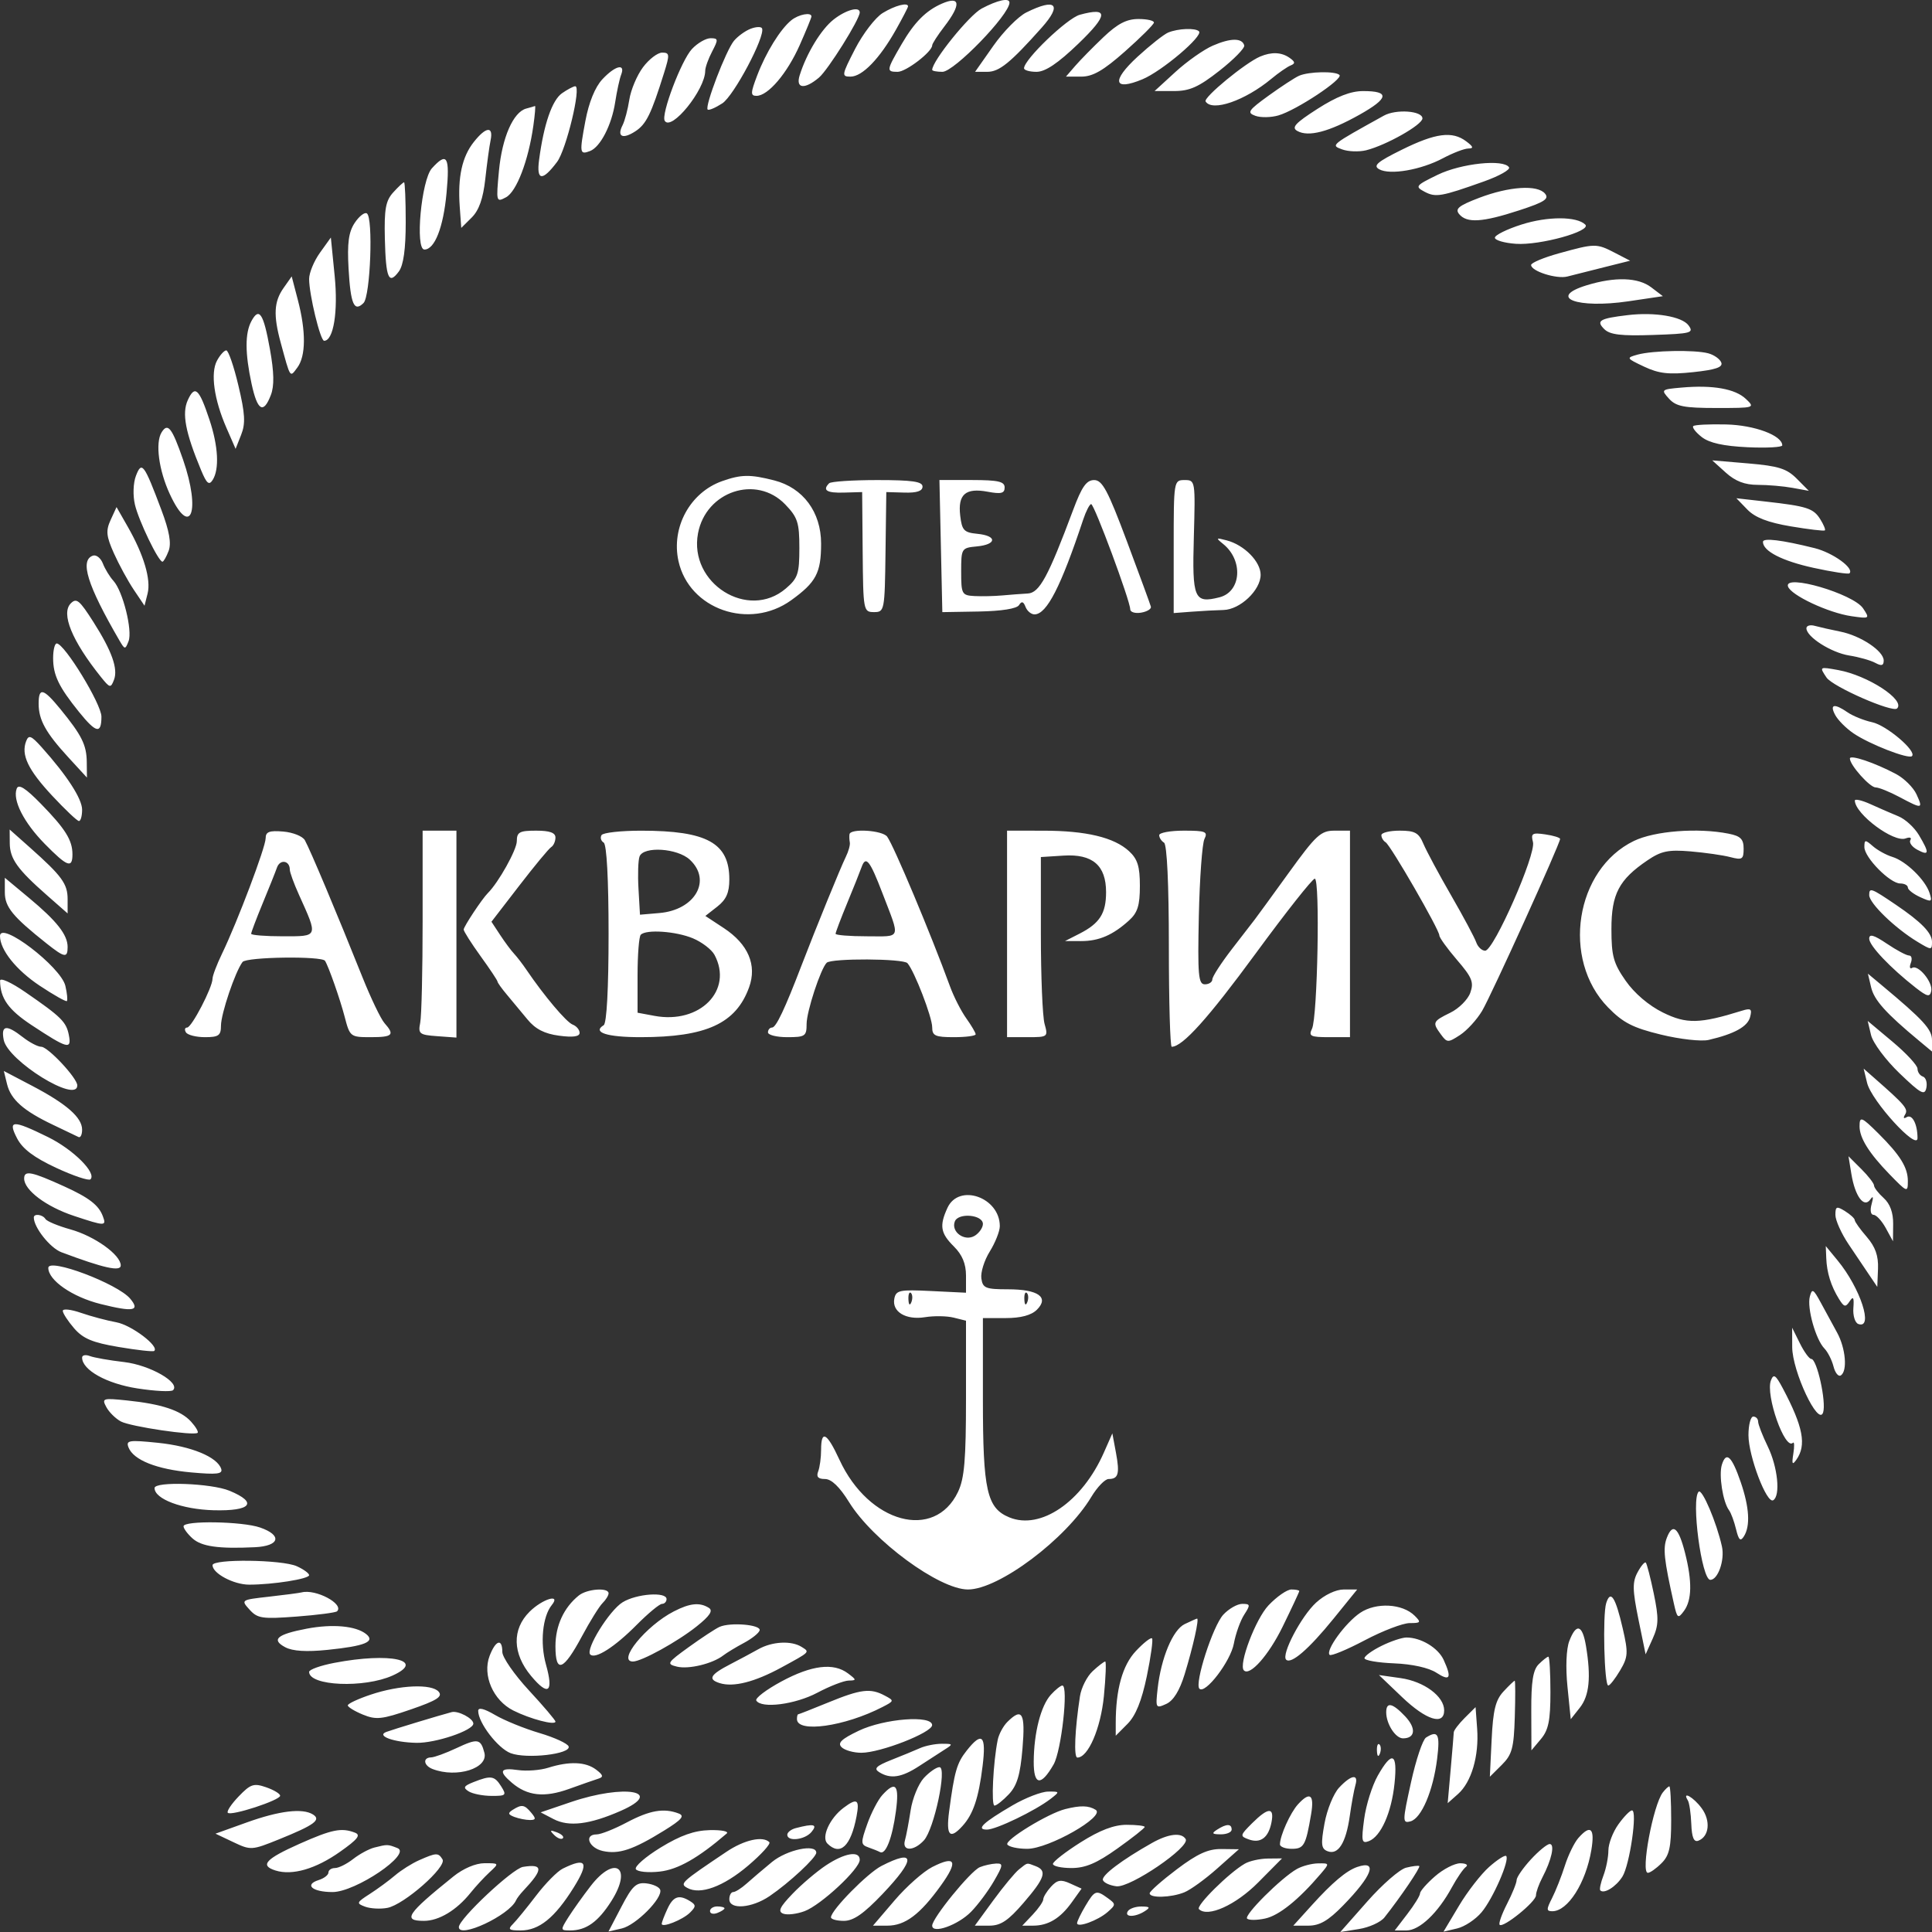 <?xml version="1.0" encoding="UTF-8"?> <svg xmlns="http://www.w3.org/2000/svg" width="56" height="56" viewBox="0 0 56 56" fill="none"><rect x="0" y="0" width="56" height="56" fill="#333333" stroke="none"/> <path fill-rule="evenodd" clip-rule="evenodd" d="M27.295 0.108C26.837 0.31 26.504 0.646 26.139 1.272C25.689 2.044 25.684 2.082 26.02 2.082C26.263 2.082 27.02 1.501 27.02 1.314C27.02 1.267 27.177 1.023 27.37 0.772C27.867 0.125 27.838 -0.131 27.295 0.108ZM28.455 0.247C28.093 0.439 27.02 1.769 27.02 2.025C27.02 2.056 27.153 2.082 27.316 2.082C27.655 2.082 29.26 0.426 29.26 0.076C29.26 -0.072 28.919 0.001 28.455 0.247ZM25.584 0.378C25.372 0.509 25.013 0.977 24.785 1.419C24.395 2.178 24.388 2.221 24.653 2.221C24.994 2.221 25.497 1.701 25.969 0.862C26.162 0.519 26.32 0.214 26.32 0.185C26.32 0.06 25.939 0.16 25.584 0.378ZM29.748 0.361C29.516 0.476 29.087 0.91 28.794 1.326L28.263 2.082H28.617C28.965 2.082 29.286 1.821 30.196 0.8C30.797 0.125 30.604 -0.065 29.748 0.361ZM24.165 0.564C23.803 0.847 23.377 1.547 23.178 2.186C23.059 2.569 23.32 2.6 23.736 2.251C23.999 2.031 24.92 0.56 24.92 0.36C24.92 0.177 24.523 0.284 24.165 0.564ZM31.299 0.428C30.93 0.529 29.688 1.72 29.682 1.978C29.681 2.035 29.844 2.082 30.044 2.082C30.298 2.082 30.664 1.836 31.254 1.269C32.126 0.431 32.138 0.198 31.299 0.428ZM22.938 0.586C22.619 0.844 22.202 1.518 21.948 2.186C21.753 2.697 21.751 2.778 21.928 2.778C22.262 2.778 22.814 2.131 23.179 1.31C23.366 0.888 23.52 0.513 23.52 0.477C23.52 0.346 23.148 0.416 22.938 0.586ZM31.984 1.077C31.679 1.367 31.31 1.743 31.163 1.913L30.897 2.221H31.34C31.676 2.221 31.982 2.045 32.609 1.49C33.063 1.088 33.441 0.712 33.447 0.655C33.454 0.598 33.252 0.551 32.999 0.551C32.656 0.551 32.395 0.686 31.984 1.077ZM21.765 0.831C21.608 0.889 21.388 1.048 21.275 1.182C21.044 1.459 20.422 3.084 20.512 3.175C20.545 3.207 20.735 3.126 20.936 2.996C21.272 2.777 22.182 1.062 22.089 0.824C22.068 0.769 21.922 0.772 21.765 0.831ZM33.861 0.943C33.735 0.995 33.336 1.311 32.973 1.644C32.208 2.348 32.272 2.648 33.113 2.299C33.679 2.064 34.886 1.04 34.753 0.908C34.648 0.804 34.15 0.824 33.861 0.943ZM20.056 1.421C19.75 1.748 19.154 3.32 19.268 3.502C19.46 3.812 20.438 2.604 20.441 2.053C20.441 1.954 20.532 1.701 20.643 1.49C20.825 1.142 20.821 1.108 20.596 1.108C20.46 1.108 20.217 1.249 20.056 1.421ZM35.153 1.323C34.891 1.437 34.404 1.78 34.071 2.085L33.466 2.639H34.031C34.484 2.639 34.745 2.522 35.35 2.047C35.764 1.722 36.086 1.393 36.065 1.316C36.005 1.096 35.669 1.098 35.153 1.323ZM18.636 1.951C18.462 2.185 18.284 2.608 18.241 2.89C18.197 3.173 18.109 3.506 18.045 3.63C17.875 3.963 18.048 4.045 18.416 3.806C18.732 3.599 18.873 3.313 19.247 2.117C19.416 1.579 19.411 1.525 19.193 1.525C19.061 1.525 18.81 1.717 18.636 1.951ZM36.526 1.639C36.094 1.822 34.874 2.827 34.945 2.941C35.135 3.246 36.085 2.919 36.85 2.285C37.059 2.111 37.311 1.937 37.41 1.897C37.55 1.841 37.543 1.792 37.38 1.677C37.144 1.511 36.858 1.499 36.526 1.639ZM17.459 2.299C17.248 2.526 17.068 2.968 16.967 3.509C16.793 4.438 16.801 4.493 17.102 4.378C17.4 4.264 17.73 3.625 17.831 2.964C17.88 2.646 17.958 2.285 18.005 2.164C18.135 1.825 17.83 1.901 17.459 2.299ZM37.654 2.196C37.535 2.248 37.138 2.507 36.771 2.772C36.18 3.2 36.136 3.265 36.385 3.356C36.538 3.413 36.841 3.408 37.057 3.345C37.578 3.194 38.942 2.29 38.825 2.173C38.708 2.057 37.938 2.072 37.654 2.196ZM16.291 2.702C16.003 2.903 15.763 3.598 15.626 4.632C15.544 5.242 15.719 5.263 16.147 4.693C16.414 4.337 16.856 2.5 16.674 2.5C16.624 2.5 16.451 2.591 16.291 2.702ZM38.186 3.156C37.538 3.572 37.425 3.697 37.605 3.797C37.928 3.977 38.52 3.822 39.404 3.326C40.26 2.846 40.291 2.638 39.507 2.64C39.15 2.64 38.742 2.8 38.186 3.156ZM15.252 3.147C14.877 3.248 14.554 3.985 14.463 4.947C14.378 5.853 14.383 5.87 14.666 5.719C14.972 5.557 15.316 4.658 15.459 3.648C15.505 3.323 15.527 3.064 15.507 3.073C15.486 3.082 15.372 3.115 15.252 3.147ZM40.11 3.353C38.554 4.216 38.566 4.206 38.904 4.331C39.08 4.395 39.391 4.406 39.597 4.356C40.178 4.211 41.23 3.617 41.23 3.432C41.23 3.211 40.463 3.156 40.11 3.353ZM13.734 4.115C13.393 4.545 13.265 5.133 13.325 5.983L13.37 6.606L13.674 6.304C13.884 6.095 14.004 5.754 14.066 5.191C14.115 4.744 14.184 4.238 14.22 4.066C14.307 3.647 14.086 3.669 13.734 4.115ZM40.628 4.342C39.916 4.694 39.791 4.803 39.978 4.907C40.291 5.081 41.193 4.924 41.828 4.585C42.113 4.434 42.441 4.307 42.558 4.305C42.722 4.302 42.708 4.254 42.498 4.096C42.094 3.792 41.61 3.856 40.628 4.342ZM12.519 4.878C12.213 5.215 12.026 7.233 12.302 7.233C12.599 7.233 12.851 6.592 12.943 5.597C13.042 4.532 12.96 4.393 12.519 4.878ZM41.67 5.067C41.029 5.379 41.008 5.407 41.291 5.557C41.613 5.729 41.775 5.7 43.013 5.259C43.455 5.102 43.782 4.918 43.74 4.85C43.587 4.605 42.354 4.734 41.67 5.067ZM11.397 5.578C11.179 5.819 11.135 6.062 11.155 6.914C11.184 8.07 11.267 8.267 11.562 7.867C11.695 7.685 11.76 7.219 11.76 6.44C11.76 5.804 11.738 5.284 11.712 5.284C11.685 5.284 11.543 5.416 11.397 5.578ZM42.873 5.735C42.279 5.962 42.167 6.053 42.295 6.207C42.517 6.473 42.968 6.445 44.028 6.099C44.765 5.859 44.911 5.765 44.783 5.612C44.564 5.349 43.747 5.402 42.873 5.735ZM10.28 6.462C10.104 6.73 10.062 7.046 10.103 7.782C10.162 8.82 10.264 9.054 10.537 8.783C10.737 8.584 10.822 6.3 10.633 6.185C10.567 6.144 10.408 6.269 10.28 6.462ZM44.1 6.509C43.676 6.644 43.33 6.816 43.33 6.89C43.33 6.963 43.604 7.044 43.939 7.067C44.632 7.117 46.14 6.699 45.95 6.51C45.705 6.268 44.856 6.267 44.1 6.509ZM9.275 7.324C9.102 7.565 8.96 7.908 8.96 8.085C8.96 8.538 9.285 9.878 9.395 9.878C9.667 9.878 9.804 9.032 9.7 7.992L9.59 6.885L9.275 7.324ZM45.185 7.343C44.742 7.466 44.38 7.618 44.38 7.681C44.38 7.861 45.118 8.095 45.43 8.015C45.584 7.975 46.056 7.856 46.48 7.75L47.25 7.557L46.802 7.325C46.275 7.053 46.233 7.053 45.185 7.343ZM8.218 8.349C7.94 8.743 7.92 9.138 8.136 9.931C8.423 10.984 8.399 10.95 8.62 10.652C8.866 10.319 8.872 9.61 8.635 8.701L8.455 8.012L8.218 8.349ZM45.99 8.269C44.841 8.622 45.707 8.953 47.201 8.733L48.199 8.585L47.864 8.33C47.483 8.038 46.812 8.017 45.99 8.269ZM7.287 9.308C7.099 9.657 7.101 10.238 7.292 11.124C7.461 11.909 7.636 12.011 7.851 11.45C7.953 11.184 7.945 10.793 7.824 10.121C7.637 9.08 7.512 8.891 7.287 9.308ZM47.18 9.134C46.364 9.231 46.255 9.296 46.501 9.54C46.663 9.702 46.989 9.741 47.915 9.709C49.022 9.672 49.104 9.65 48.943 9.431C48.753 9.173 47.964 9.04 47.18 9.134ZM6.29 10.453C6.096 10.813 6.204 11.579 6.564 12.403L6.829 13.01L6.99 12.602C7.12 12.276 7.104 11.99 6.91 11.175C6.778 10.615 6.619 10.156 6.559 10.156C6.499 10.156 6.378 10.29 6.29 10.453ZM47.465 10.279C47.131 10.372 47.137 10.383 47.657 10.628C48.086 10.83 48.371 10.862 49.078 10.787C49.731 10.717 49.945 10.644 49.892 10.508C49.853 10.406 49.683 10.286 49.515 10.241C49.117 10.135 47.904 10.158 47.465 10.279ZM48.741 11.234C48.149 11.286 48.139 11.294 48.378 11.557C48.582 11.781 48.813 11.826 49.753 11.826C50.864 11.826 50.878 11.822 50.606 11.564C50.296 11.269 49.647 11.154 48.741 11.234ZM5.444 11.596C5.268 11.982 5.372 12.531 5.831 13.634C5.991 14.019 6.06 14.076 6.164 13.912C6.362 13.601 6.327 12.93 6.071 12.165C5.77 11.261 5.649 11.15 5.444 11.596ZM49.08 12.351C49.041 12.389 49.152 12.532 49.326 12.668C49.545 12.839 49.953 12.93 50.651 12.963C51.206 12.989 51.66 12.964 51.66 12.909C51.659 12.622 50.856 12.322 50.034 12.303C49.547 12.291 49.118 12.312 49.08 12.351ZM4.684 12.532C4.497 12.834 4.601 13.626 4.92 14.317C5.522 15.621 5.829 14.831 5.306 13.323C4.984 12.395 4.864 12.242 4.684 12.532ZM50.023 13.699C50.3 13.949 50.573 14.054 50.95 14.054C51.244 14.054 51.698 14.093 51.958 14.141L52.43 14.227L52.08 13.875C51.79 13.583 51.55 13.507 50.68 13.433L49.63 13.344L50.023 13.699ZM3.94 13.792C3.861 13.999 3.848 14.359 3.911 14.627C4.02 15.094 4.592 16.281 4.709 16.281C4.742 16.281 4.822 16.14 4.888 15.968C4.971 15.748 4.909 15.395 4.678 14.781C4.176 13.444 4.108 13.353 3.94 13.792ZM20.93 13.946C20.002 14.275 19.45 15.287 19.666 16.264C19.976 17.664 21.721 18.271 22.932 17.399C23.656 16.877 23.8 16.605 23.8 15.756C23.8 14.843 23.278 14.139 22.443 13.925C21.741 13.746 21.485 13.75 20.93 13.946ZM24.033 14.008C23.83 14.21 23.964 14.294 24.465 14.278L24.99 14.263L25.005 16.002C25.02 17.702 25.027 17.741 25.332 17.742C25.637 17.743 25.645 17.703 25.667 16.003L25.69 14.263L26.215 14.278C26.573 14.289 26.74 14.234 26.74 14.104C26.74 13.958 26.444 13.915 25.433 13.915C24.715 13.915 24.085 13.956 24.033 14.008ZM27.272 15.829L27.314 17.743L28.373 17.725C29.03 17.713 29.473 17.643 29.537 17.539C29.613 17.417 29.664 17.431 29.726 17.592C29.773 17.713 29.892 17.811 29.991 17.808C30.343 17.799 30.75 17.005 31.396 15.063C31.479 14.814 31.584 14.611 31.628 14.612C31.719 14.614 32.76 17.419 32.76 17.66C32.76 17.743 32.902 17.787 33.075 17.758C33.248 17.729 33.376 17.651 33.359 17.585C33.342 17.518 33.029 16.666 32.664 15.69C32.111 14.213 31.951 13.915 31.714 13.915C31.492 13.915 31.356 14.108 31.104 14.785C30.381 16.721 30.128 17.185 29.791 17.203C29.614 17.213 29.281 17.238 29.05 17.259C28.819 17.28 28.457 17.288 28.245 17.277C27.88 17.257 27.86 17.22 27.86 16.568C27.86 15.895 27.869 15.88 28.315 15.838C28.897 15.782 28.907 15.529 28.329 15.473C27.941 15.435 27.882 15.373 27.832 14.945C27.76 14.33 27.986 14.133 28.628 14.253C29.018 14.326 29.12 14.3 29.12 14.13C29.12 13.957 28.934 13.915 28.175 13.914L27.23 13.914L27.272 15.829ZM34.02 15.842V17.77L34.545 17.73C34.834 17.708 35.246 17.686 35.461 17.681C35.944 17.671 36.54 17.107 36.54 16.66C36.54 16.279 36.067 15.798 35.56 15.664C35.244 15.58 35.233 15.589 35.451 15.765C36.045 16.241 35.981 17.155 35.344 17.314C34.613 17.497 34.553 17.357 34.604 15.566C34.649 13.932 34.647 13.914 34.335 13.915C34.023 13.915 34.02 13.936 34.02 15.842ZM22.759 14.62C23.121 14.995 23.17 15.147 23.17 15.885C23.17 16.631 23.127 16.76 22.777 17.059C21.685 17.993 19.961 16.909 20.232 15.46C20.461 14.239 21.923 13.752 22.759 14.62ZM50.648 14.77C50.872 15.001 51.243 15.145 51.908 15.257C52.426 15.344 52.87 15.397 52.895 15.374C52.919 15.352 52.859 15.206 52.761 15.05C52.562 14.732 52.377 14.673 51.17 14.537L50.33 14.442L50.648 14.77ZM3.207 15.07C3.064 15.383 3.079 15.539 3.301 16.036C3.447 16.362 3.706 16.838 3.877 17.093L4.189 17.557L4.278 17.205C4.381 16.797 4.169 16.083 3.704 15.269L3.378 14.698L3.207 15.07ZM51.1 15.706C51.1 15.975 51.656 16.26 52.57 16.46C53.109 16.578 53.576 16.649 53.608 16.618C53.754 16.474 53.127 16.02 52.598 15.888C51.648 15.651 51.1 15.584 51.1 15.706ZM2.695 16.105C2.305 16.238 2.53 16.961 3.458 18.558C3.618 18.833 3.63 18.834 3.726 18.587C3.846 18.275 3.562 17.137 3.289 16.837C3.182 16.72 3.044 16.494 2.982 16.334C2.921 16.176 2.791 16.073 2.695 16.105ZM51.825 16.997C51.903 17.251 53.001 17.766 53.668 17.861C54.195 17.937 54.201 17.932 54.002 17.633C53.719 17.21 51.71 16.623 51.825 16.997ZM2.053 17.488C1.76 17.779 2.084 18.573 2.924 19.621C3.185 19.946 3.209 19.952 3.304 19.705C3.427 19.387 3.242 18.867 2.709 18.031C2.303 17.393 2.218 17.324 2.053 17.488ZM52.36 18.211C52.36 18.46 53.078 18.917 53.599 19C53.88 19.044 54.22 19.14 54.355 19.213C54.537 19.312 54.6 19.294 54.6 19.146C54.6 18.869 53.931 18.424 53.34 18.307C53.071 18.253 52.74 18.178 52.605 18.141C52.47 18.103 52.36 18.134 52.36 18.211ZM1.54 19.075C1.54 19.569 1.702 19.906 2.286 20.631C2.787 21.252 2.94 21.285 2.94 20.772C2.94 20.408 1.872 18.658 1.645 18.651C1.587 18.649 1.54 18.84 1.54 19.075ZM52.942 19.638C53.119 19.903 54.857 20.665 54.988 20.535C55.235 20.291 54.141 19.578 53.281 19.422C52.734 19.323 52.732 19.324 52.942 19.638ZM1.12 20.397C1.12 20.867 1.325 21.237 1.98 21.951L2.52 22.539L2.515 22.09C2.51 21.592 2.37 21.312 1.75 20.553C1.254 19.947 1.12 19.914 1.12 20.397ZM53.195 20.726C53.274 20.874 53.513 21.113 53.725 21.257C54.19 21.573 55.322 22.013 55.42 21.916C55.564 21.773 54.684 21.024 54.265 20.934C54.026 20.882 53.706 20.753 53.554 20.648C53.166 20.38 53.025 20.411 53.195 20.726ZM0.758 21.483C0.605 21.879 0.813 22.314 1.515 23.067C1.89 23.469 2.238 23.798 2.288 23.798C2.339 23.798 2.38 23.651 2.38 23.471C2.38 23.154 1.943 22.479 1.206 21.657C0.903 21.32 0.831 21.292 0.758 21.483ZM53.62 21.986C53.62 22.177 54.198 22.824 54.367 22.824C54.459 22.824 54.769 22.949 55.056 23.102C55.723 23.457 55.747 23.453 55.55 23.022C55.459 22.825 55.193 22.561 54.958 22.436C54.342 22.108 53.62 21.865 53.62 21.986ZM0.485 22.857C0.357 23.188 0.686 23.837 1.297 24.46C1.949 25.123 2.1 25.181 2.1 24.764C2.1 24.353 1.896 24.026 1.186 23.299C0.739 22.842 0.539 22.716 0.485 22.857ZM53.763 23.206C53.775 23.6 54.894 24.433 55.236 24.302C55.356 24.257 55.418 24.278 55.373 24.35C55.329 24.422 55.42 24.548 55.576 24.631C55.922 24.816 55.932 24.728 55.622 24.207C55.491 23.986 55.224 23.741 55.027 23.661C54.831 23.581 54.465 23.422 54.215 23.308C53.965 23.195 53.761 23.149 53.763 23.206ZM0.283 24.444C0.287 24.893 0.506 25.199 1.365 25.953L1.96 26.476V26.063C1.96 25.618 1.795 25.392 0.875 24.573L0.28 24.044L0.283 24.444ZM7.7 24.297C7.7 24.554 6.883 26.716 6.436 27.642C6.284 27.956 6.16 28.284 6.16 28.369C6.16 28.621 5.555 29.784 5.424 29.784C5.358 29.784 5.342 29.847 5.39 29.924C5.438 30 5.685 30.063 5.941 30.063C6.337 30.063 6.405 30.014 6.405 29.73C6.405 29.384 6.818 28.163 7.03 27.884C7.142 27.736 9.33 27.706 9.421 27.85C9.526 28.017 9.857 28.96 9.99 29.471C10.141 30.051 10.156 30.063 10.742 30.063C11.385 30.063 11.449 29.998 11.145 29.656C11.038 29.535 10.75 28.935 10.505 28.323C9.76 26.46 8.993 24.636 8.837 24.355C8.774 24.24 8.492 24.127 8.211 24.103C7.806 24.069 7.7 24.109 7.7 24.297ZM12.25 26.687C12.25 28.122 12.219 29.454 12.18 29.645C12.116 29.965 12.155 29.997 12.67 30.034L13.23 30.075V27.076V24.077H12.74H12.25V26.687ZM14.98 24.383C14.98 24.63 14.449 25.582 14.14 25.887C13.976 26.049 13.44 26.858 13.44 26.943C13.44 26.994 13.661 27.342 13.93 27.715C14.2 28.088 14.42 28.419 14.42 28.45C14.42 28.482 14.543 28.654 14.694 28.833C14.844 29.012 15.112 29.334 15.289 29.549C15.518 29.828 15.782 29.964 16.205 30.02C16.61 30.074 16.8 30.047 16.8 29.937C16.8 29.849 16.71 29.741 16.6 29.699C16.416 29.629 15.771 28.864 15.26 28.111C15.145 27.941 14.983 27.731 14.901 27.644C14.819 27.558 14.637 27.314 14.498 27.102L14.245 26.717L15.049 25.674C15.491 25.1 15.908 24.596 15.976 24.554C16.044 24.512 16.1 24.388 16.1 24.277C16.1 24.136 15.934 24.077 15.54 24.077C15.057 24.077 14.98 24.119 14.98 24.383ZM17.436 24.206C17.392 24.278 17.419 24.375 17.498 24.423C17.586 24.478 17.64 25.487 17.64 27.07C17.64 28.653 17.586 29.662 17.498 29.716C17.16 29.923 17.59 30.063 18.566 30.063C20.471 30.063 21.331 29.669 21.712 28.62C21.947 27.974 21.688 27.367 20.98 26.901L20.445 26.549L20.793 26.277C21.051 26.075 21.14 25.873 21.14 25.49C21.14 24.436 20.495 24.079 18.593 24.078C18.001 24.077 17.48 24.135 17.436 24.206ZM24.623 24.181C24.614 24.239 24.618 24.345 24.632 24.417C24.647 24.489 24.595 24.677 24.517 24.835C24.368 25.136 23.645 26.91 23.236 27.975C22.748 29.249 22.494 29.784 22.379 29.784C22.314 29.784 22.26 29.847 22.26 29.924C22.26 30 22.512 30.063 22.82 30.063C23.338 30.063 23.38 30.034 23.38 29.68C23.38 29.318 23.786 28.081 23.962 27.906C24.097 27.772 26.184 27.782 26.303 27.918C26.505 28.147 27.02 29.483 27.02 29.775C27.02 30.023 27.107 30.063 27.65 30.063C27.997 30.063 28.28 30.025 28.28 29.98C28.28 29.934 28.157 29.726 28.008 29.517C27.858 29.307 27.645 28.89 27.536 28.59C26.975 27.056 25.906 24.51 25.715 24.251C25.577 24.065 24.651 24.006 24.623 24.181ZM29.19 27.07V30.063H29.788C30.372 30.063 30.383 30.055 30.278 29.68C30.218 29.469 30.17 28.295 30.17 27.07V24.842L30.828 24.8C31.668 24.747 32.06 25.083 32.06 25.86C32.06 26.475 31.875 26.765 31.29 27.063L30.87 27.277L31.334 27.278C31.852 27.279 32.256 27.105 32.725 26.68C32.974 26.455 33.04 26.244 33.04 25.678C33.04 25.113 32.973 24.899 32.725 24.671C32.291 24.272 31.48 24.078 30.24 24.078L29.19 24.077V27.07ZM33.6 24.208C33.6 24.28 33.663 24.378 33.74 24.425C33.826 24.478 33.88 25.633 33.88 27.426C33.88 29.029 33.917 30.341 33.963 30.341C34.277 30.341 35.021 29.513 36.399 27.634C37.272 26.443 38.042 25.469 38.11 25.469C38.266 25.469 38.19 29.488 38.029 29.819C37.925 30.032 37.987 30.063 38.52 30.063H39.13V27.07V24.077H38.684C38.285 24.077 38.148 24.202 37.358 25.295C36.874 25.965 36.429 26.576 36.37 26.652C36.311 26.729 36.01 27.118 35.701 27.518C35.393 27.918 35.14 28.309 35.14 28.388C35.14 28.467 35.042 28.531 34.923 28.531C34.735 28.531 34.712 28.266 34.749 26.548C34.773 25.457 34.846 24.454 34.911 24.32C35.016 24.105 34.948 24.077 34.315 24.077C33.922 24.077 33.6 24.136 33.6 24.208ZM40.04 24.208C40.04 24.28 40.095 24.373 40.163 24.414C40.31 24.505 41.72 26.948 41.72 27.113C41.72 27.177 41.951 27.496 42.232 27.824C42.669 28.331 42.726 28.472 42.617 28.776C42.547 28.972 42.287 29.233 42.038 29.354C41.524 29.606 41.511 29.637 41.767 29.985C41.944 30.226 41.972 30.227 42.32 30C42.521 29.869 42.809 29.554 42.96 29.3C43.226 28.851 45.22 24.455 45.22 24.317C45.22 24.279 45.026 24.219 44.79 24.185C44.411 24.13 44.368 24.157 44.434 24.408C44.528 24.762 43.297 27.557 43.048 27.557C42.952 27.557 42.835 27.447 42.789 27.313C42.743 27.18 42.417 26.569 42.063 25.956C41.709 25.344 41.348 24.67 41.259 24.46C41.124 24.138 41.014 24.077 40.569 24.077C40.278 24.077 40.04 24.136 40.04 24.208ZM47.362 24.374C45.658 25.196 45.25 27.807 46.609 29.199C47.042 29.643 47.327 29.79 48.141 29.988C48.694 30.123 49.312 30.192 49.525 30.143C50.272 29.969 50.654 29.758 50.727 29.481C50.789 29.245 50.752 29.215 50.495 29.295C49.268 29.677 48.884 29.686 48.201 29.349C47.79 29.146 47.373 28.791 47.12 28.427C46.766 27.921 46.708 27.706 46.708 26.929C46.708 25.913 46.926 25.497 47.753 24.937C48.151 24.667 48.358 24.624 49 24.678C49.423 24.714 49.943 24.788 50.155 24.844C50.499 24.934 50.54 24.908 50.54 24.598C50.54 24.321 50.452 24.233 50.102 24.164C49.217 23.988 47.964 24.084 47.362 24.374ZM54.04 24.553C54.04 24.855 54.782 25.608 55.079 25.608C55.201 25.608 55.3 25.661 55.3 25.725C55.3 25.789 55.462 25.915 55.66 26.005C55.991 26.155 56.013 26.145 55.929 25.884C55.807 25.503 55.244 24.956 54.849 24.837C54.674 24.784 54.42 24.644 54.285 24.526C54.063 24.332 54.04 24.335 54.04 24.553ZM19.994 24.918C20.64 25.516 20.148 26.378 19.11 26.465L18.55 26.513L18.507 25.764C18.483 25.352 18.497 24.929 18.538 24.824C18.654 24.522 19.634 24.584 19.994 24.918ZM8.4 25.206C8.4 25.283 8.518 25.608 8.663 25.929C9.224 27.172 9.236 27.139 8.199 27.139C7.694 27.139 7.28 27.106 7.28 27.066C7.28 27.025 7.428 26.634 7.609 26.195C7.79 25.758 7.979 25.286 8.028 25.147C8.117 24.896 8.4 24.941 8.4 25.206ZM25.577 25.887C26.101 27.255 26.143 27.139 25.126 27.139C24.628 27.139 24.22 27.106 24.22 27.066C24.22 27.025 24.368 26.634 24.549 26.195C24.73 25.758 24.921 25.279 24.974 25.132C25.096 24.791 25.214 24.939 25.577 25.887ZM0.14 25.865C0.14 26.289 0.366 26.566 1.35 27.347C1.873 27.762 1.96 27.776 1.96 27.449C1.96 27.095 1.648 26.698 0.843 26.028L0.14 25.443V25.865ZM54.18 25.945C54.18 26.181 54.928 26.905 55.58 27.299C55.985 27.544 56 27.544 56 27.301C56 27.043 55.692 26.726 54.95 26.223C54.234 25.738 54.18 25.718 54.18 25.945ZM0 27.131C0 27.531 0.468 28.117 1.149 28.57C1.557 28.841 1.912 29.041 1.938 29.016C1.965 28.99 1.945 28.792 1.895 28.576C1.765 28.023 0 26.677 0 27.131ZM20.083 27.197C20.344 27.306 20.625 27.521 20.709 27.675C21.261 28.702 20.289 29.692 18.969 29.445L18.48 29.354V28.27C18.48 27.674 18.522 27.144 18.573 27.093C18.734 26.933 19.589 26.992 20.083 27.197ZM54.18 27.209C54.18 27.41 54.796 28.058 55.532 28.633C55.864 28.891 55.938 28.907 55.977 28.727C56.033 28.474 55.598 27.947 55.423 28.055C55.357 28.095 55.341 28.031 55.386 27.912C55.432 27.793 55.409 27.696 55.335 27.696C55.26 27.696 54.97 27.541 54.69 27.352C54.314 27.099 54.18 27.061 54.18 27.209ZM0.002 28.426C0.007 28.937 0.243 29.268 0.914 29.712C1.956 30.399 2.079 30.433 1.997 30.009C1.922 29.619 1.781 29.479 0.735 28.758C0.325 28.475 0.001 28.328 0.002 28.426ZM54.236 28.62C54.323 28.989 54.665 29.37 55.624 30.166L56 30.479V30.148C56 29.836 55.752 29.565 54.536 28.551L54.142 28.222L54.236 28.62ZM54.233 30.001C54.287 30.227 54.656 30.723 55.056 31.107C55.68 31.706 55.789 31.765 55.837 31.53C55.867 31.38 55.822 31.233 55.736 31.205C55.65 31.176 55.58 31.074 55.58 30.978C55.58 30.881 55.255 30.53 54.858 30.197L54.136 29.592L54.233 30.001ZM0.107 30.139C0.224 30.748 2.24 31.997 2.24 31.46C2.24 31.249 1.391 30.341 1.194 30.341C1.097 30.341 0.858 30.216 0.662 30.063C0.185 29.69 0.025 29.712 0.107 30.139ZM0.204 31.423C0.314 31.873 0.681 32.197 1.54 32.605C1.887 32.77 2.217 32.928 2.275 32.957C2.333 32.986 2.38 32.89 2.38 32.744C2.38 32.392 1.93 31.997 0.931 31.473L0.111 31.043L0.204 31.423ZM54.119 31.389C54.246 31.91 55.58 33.371 55.58 32.989C55.58 32.582 55.425 32.283 55.264 32.382C55.176 32.436 55.159 32.405 55.221 32.304C55.319 32.146 55.218 32.027 54.332 31.25L54.019 30.975L54.119 31.389ZM53.9 32.647C53.9 32.984 54.173 33.422 54.761 34.029C55.282 34.566 55.3 34.573 55.3 34.234C55.3 33.841 55.079 33.484 54.448 32.856C53.957 32.368 53.9 32.346 53.9 32.647ZM0.496 32.998C0.655 33.302 0.983 33.55 1.627 33.85C2.126 34.082 2.574 34.232 2.622 34.183C2.807 34 2.123 33.319 1.392 32.959C0.361 32.452 0.216 32.459 0.496 32.998ZM53.663 34.028C53.769 34.677 54.029 35.028 54.212 34.767C54.295 34.648 54.308 34.693 54.25 34.9C54.199 35.08 54.223 35.213 54.306 35.213C54.386 35.213 54.545 35.386 54.66 35.596L54.869 35.979L54.874 35.479C54.878 35.15 54.784 34.892 54.6 34.726C54.446 34.588 54.32 34.424 54.32 34.363C54.32 34.302 54.153 34.086 53.949 33.883L53.579 33.514L53.663 34.028ZM0.7 34.161C0.7 34.497 1.343 34.979 2.146 35.244C3.054 35.545 3.091 35.545 2.979 35.248C2.859 34.931 2.581 34.716 1.867 34.391C0.91 33.956 0.7 33.914 0.7 34.161ZM27.462 35.011C27.224 35.531 27.26 35.743 27.65 36.131C27.892 36.372 28 36.632 28 36.975V37.47L26.988 37.421C26.078 37.376 25.971 37.398 25.923 37.64C25.847 38.022 26.256 38.269 26.814 38.179C27.073 38.137 27.446 38.143 27.642 38.192L28 38.281V40.52C28 42.315 27.954 42.854 27.768 43.244C27.087 44.67 25.182 44.153 24.332 42.312C23.968 41.523 23.8 41.432 23.8 42.023C23.8 42.247 23.762 42.529 23.715 42.65C23.655 42.806 23.712 42.87 23.913 42.87C24.1 42.87 24.336 43.096 24.611 43.541C25.303 44.658 27.227 46.072 28.057 46.072C28.951 46.072 30.897 44.611 31.63 43.392C31.802 43.105 32.029 42.87 32.133 42.87C32.418 42.87 32.46 42.718 32.346 42.104L32.242 41.547L31.996 42.104C31.367 43.531 30.164 44.356 29.256 43.982C28.605 43.714 28.49 43.201 28.49 40.573V38.206L29.151 38.205C29.591 38.205 29.894 38.123 30.055 37.963C30.419 37.601 30.092 37.371 29.217 37.371C28.568 37.371 28.485 37.337 28.445 37.056C28.42 36.882 28.53 36.53 28.69 36.274C28.849 36.017 28.98 35.687 28.98 35.541C28.98 34.703 27.793 34.289 27.462 35.011ZM53.2 35.215C53.2 35.37 53.373 35.755 53.585 36.07C53.797 36.385 54.07 36.791 54.192 36.972L54.414 37.301L54.435 36.777C54.45 36.4 54.358 36.141 54.108 35.851C53.916 35.63 53.76 35.411 53.76 35.364C53.76 35.318 53.634 35.202 53.48 35.106C53.235 34.954 53.2 34.967 53.2 35.215ZM0.98 35.29C0.98 35.578 1.453 36.173 1.778 36.296C3.007 36.758 3.5 36.867 3.5 36.679C3.5 36.373 2.741 35.829 2.043 35.635C1.685 35.535 1.359 35.4 1.318 35.334C1.236 35.201 0.98 35.168 0.98 35.29ZM28.49 35.477C28.49 35.583 28.385 35.736 28.257 35.817C27.965 35.999 27.558 35.71 27.676 35.404C27.777 35.144 28.49 35.207 28.49 35.477ZM52.935 36.466C52.951 36.888 53.072 37.277 53.303 37.65C53.451 37.889 53.494 37.899 53.613 37.719C53.719 37.56 53.744 37.605 53.721 37.913C53.704 38.134 53.769 38.343 53.865 38.377C54.315 38.535 53.924 37.335 53.265 36.536L52.921 36.118L52.935 36.466ZM1.4 36.75C1.4 37.111 2.098 37.594 2.917 37.798C3.865 38.035 4.071 37.998 3.775 37.644C3.411 37.207 1.4 36.45 1.4 36.75ZM52.459 37.581C52.372 37.911 52.629 38.827 52.881 39.086C52.979 39.187 53.098 39.422 53.145 39.607C53.192 39.793 53.286 39.91 53.355 39.868C53.556 39.745 53.498 39.077 53.248 38.624C53.121 38.394 52.908 38.004 52.775 37.755C52.561 37.36 52.523 37.338 52.459 37.581ZM26.416 37.745C26.371 37.856 26.338 37.823 26.331 37.661C26.325 37.514 26.358 37.432 26.405 37.478C26.451 37.525 26.456 37.645 26.416 37.745ZM29.776 37.745C29.731 37.856 29.698 37.823 29.691 37.661C29.685 37.514 29.718 37.432 29.765 37.478C29.811 37.525 29.816 37.645 29.776 37.745ZM1.82 37.996C1.82 38.065 1.968 38.292 2.149 38.502C2.409 38.802 2.682 38.916 3.444 39.044C3.975 39.134 4.436 39.185 4.469 39.158C4.629 39.027 3.813 38.408 3.373 38.327C3.096 38.277 2.634 38.153 2.345 38.053C2.056 37.953 1.82 37.927 1.82 37.996ZM51.948 39.042C51.949 39.749 52.709 41.361 52.844 40.941C52.941 40.636 52.666 39.39 52.501 39.39C52.443 39.39 52.294 39.186 52.171 38.937L51.946 38.485L51.948 39.042ZM2.38 39.35C2.38 39.71 3.09 40.106 3.981 40.244C4.498 40.324 4.964 40.347 5.016 40.295C5.235 40.077 4.351 39.569 3.599 39.48C3.173 39.431 2.724 39.352 2.602 39.305C2.48 39.259 2.38 39.279 2.38 39.35ZM51.331 40.012C51.168 40.435 51.738 42.05 51.969 41.82C52.01 41.779 52.015 41.921 51.981 42.134C51.932 42.437 51.951 42.476 52.067 42.313C52.368 41.89 52.268 41.359 51.675 40.24C51.468 39.851 51.408 39.811 51.331 40.012ZM3.082 40.785C3.161 40.933 3.351 41.12 3.504 41.202C3.787 41.352 5.623 41.624 5.728 41.531C5.759 41.502 5.673 41.356 5.536 41.205C5.239 40.88 4.679 40.695 3.673 40.592C2.979 40.52 2.945 40.531 3.082 40.785ZM50.68 41.598C50.68 42.206 51.21 43.6 51.398 43.485C51.613 43.353 51.529 42.523 51.24 41.928C51.086 41.611 50.96 41.286 50.96 41.206C50.96 41.126 50.897 41.06 50.82 41.06C50.743 41.06 50.68 41.302 50.68 41.598ZM3.725 41.954C3.867 42.32 4.541 42.589 5.545 42.679C6.291 42.746 6.462 42.726 6.411 42.574C6.296 42.23 5.543 41.92 4.583 41.821C3.736 41.734 3.645 41.748 3.725 41.954ZM49.91 42.453C49.815 42.751 49.938 43.536 50.117 43.775C50.174 43.851 50.266 44.099 50.32 44.324C50.397 44.642 50.448 44.689 50.547 44.533C50.738 44.233 50.707 43.695 50.457 42.964C50.197 42.207 50.036 42.056 49.91 42.453ZM4.48 43.132C4.48 43.45 5.274 43.749 6.188 43.775C7.28 43.805 7.486 43.556 6.654 43.211C6.127 42.992 4.48 42.932 4.48 43.132ZM49.236 43.238C49.014 43.46 49.322 45.793 49.574 45.793C49.797 45.793 49.998 45.217 49.911 44.825C49.758 44.133 49.336 43.139 49.236 43.238ZM5.32 44.24C5.32 44.305 5.436 44.462 5.578 44.59C5.841 44.827 6.331 44.897 7.385 44.847C8.107 44.813 8.191 44.502 7.539 44.276C7.022 44.096 5.32 44.069 5.32 44.24ZM48.314 44.574C48.197 44.879 48.232 45.202 48.517 46.475C48.615 46.912 48.638 46.929 48.812 46.692C49.041 46.38 49.051 45.84 48.843 45.017C48.654 44.272 48.484 44.13 48.314 44.574ZM6.16 45.368C6.16 45.606 6.774 45.932 7.222 45.932C7.907 45.932 8.96 45.766 8.96 45.657C8.96 45.604 8.8 45.487 8.603 45.398C8.178 45.205 6.16 45.18 6.16 45.368ZM47.465 45.576C47.313 45.857 47.318 46.088 47.49 46.933L47.699 47.951L47.905 47.494C48.078 47.108 48.083 46.905 47.936 46.193C47.84 45.73 47.735 45.325 47.704 45.293C47.673 45.262 47.565 45.389 47.465 45.576ZM8.745 46.156C8.671 46.174 8.243 46.231 7.794 46.281C6.984 46.372 6.979 46.375 7.234 46.657C7.465 46.912 7.6 46.932 8.596 46.857C9.204 46.811 9.732 46.742 9.77 46.704C9.982 46.494 9.155 46.052 8.745 46.156ZM16.777 46.246C16.343 46.595 16.1 47.122 16.1 47.715C16.1 48.519 16.33 48.432 16.87 47.424C17.101 46.993 17.369 46.562 17.465 46.467C17.561 46.372 17.64 46.244 17.64 46.183C17.64 46.008 17.017 46.053 16.777 46.246ZM36.767 46.533C36.395 46.926 35.896 48.244 36.053 48.415C36.223 48.598 36.77 47.983 37.176 47.154C37.442 46.61 37.66 46.144 37.66 46.118C37.66 46.093 37.557 46.072 37.431 46.072C37.306 46.072 37.007 46.279 36.767 46.533ZM38.146 46.454C37.715 46.85 37.133 47.96 37.279 48.106C37.421 48.247 37.936 47.803 38.651 46.921L39.339 46.072H38.951C38.721 46.072 38.392 46.228 38.146 46.454ZM18.046 46.443C17.661 46.68 16.962 47.81 17.109 47.957C17.254 48.1 17.815 47.742 18.454 47.098C18.787 46.763 19.117 46.489 19.189 46.489C19.261 46.489 19.32 46.427 19.32 46.35C19.32 46.131 18.448 46.194 18.046 46.443ZM46.557 46.466C46.449 46.807 46.5 48.856 46.617 48.856C46.663 48.856 46.816 48.66 46.958 48.421C47.191 48.028 47.199 47.91 47.036 47.203C46.825 46.289 46.683 46.071 46.557 46.466ZM15.349 46.717C14.837 47.226 14.853 47.929 15.393 48.577C15.894 49.178 16.053 49.057 15.825 48.247C15.65 47.625 15.725 46.855 15.993 46.524C16.272 46.18 15.724 46.344 15.349 46.717ZM19.53 46.708C18.722 47.124 17.878 48.16 18.346 48.16C18.595 48.16 19.64 47.584 20.194 47.141C20.575 46.837 20.675 46.686 20.547 46.605C20.282 46.438 19.997 46.467 19.53 46.708ZM35.458 46.802C35.156 47.128 34.617 48.8 34.766 48.948C34.935 49.116 35.67 48.153 35.764 47.64C35.817 47.352 35.952 46.975 36.064 46.802C36.248 46.518 36.243 46.489 36.008 46.489C35.865 46.489 35.618 46.63 35.458 46.802ZM39.425 46.749C38.997 47.038 38.413 47.841 38.54 47.967C38.581 48.008 39.04 47.818 39.559 47.544C40.078 47.27 40.664 47.046 40.861 47.046C41.184 47.046 41.198 47.025 41.005 46.833C40.65 46.479 39.886 46.439 39.425 46.749ZM34.339 47.075C33.995 47.24 33.654 48.055 33.554 48.95C33.492 49.511 33.501 49.527 33.803 49.39C34.011 49.296 34.191 49.007 34.337 48.53C34.583 47.728 34.767 46.902 34.696 46.916C34.671 46.921 34.51 46.993 34.339 47.075ZM8.89 47.208C8.03 47.372 7.852 47.525 8.268 47.746C8.481 47.86 8.883 47.885 9.496 47.822C10.577 47.712 10.888 47.585 10.614 47.365C10.317 47.127 9.641 47.065 8.89 47.208ZM20.854 47.157C20.735 47.211 20.335 47.474 19.965 47.741C19.334 48.197 19.313 48.232 19.621 48.308C19.96 48.392 20.656 48.224 20.966 47.982C21.064 47.907 21.333 47.743 21.566 47.619C21.798 47.495 22.002 47.331 22.019 47.255C22.056 47.09 21.166 47.016 20.854 47.157ZM45.486 47.568C45.399 47.797 45.377 48.33 45.434 48.891L45.529 49.832L45.794 49.496C46.068 49.149 46.121 48.614 45.97 47.707C45.867 47.09 45.689 47.038 45.486 47.568ZM32.924 47.856C32.535 48.27 32.34 48.968 32.34 49.951V50.311L32.683 49.966C32.919 49.728 33.092 49.301 33.241 48.587C33.359 48.018 33.427 47.523 33.392 47.489C33.357 47.454 33.146 47.619 32.924 47.856ZM40.04 47.708C39.77 47.841 39.55 48.002 39.55 48.064C39.55 48.127 39.937 48.194 40.41 48.213C40.933 48.234 41.414 48.341 41.635 48.485C42.031 48.743 42.087 48.642 41.845 48.112C41.684 47.763 41.188 47.464 40.768 47.464C40.637 47.464 40.309 47.574 40.04 47.708ZM14.191 47.998C13.978 48.559 14.294 49.286 14.878 49.58C15.37 49.827 16.1 50.019 16.1 49.901C16.1 49.861 15.754 49.453 15.33 48.995C14.906 48.537 14.56 48.036 14.56 47.883C14.56 47.478 14.366 47.539 14.191 47.998ZM21.98 47.804C21.788 47.912 21.424 48.106 21.173 48.236C20.584 48.54 20.508 48.675 20.861 48.786C21.258 48.911 21.871 48.756 22.649 48.333C23.494 47.873 23.478 47.889 23.236 47.737C22.936 47.548 22.382 47.578 21.98 47.804ZM9.695 48.198C9.291 48.275 8.96 48.393 8.96 48.461C8.96 48.87 10.557 48.938 11.382 48.565C12.362 48.121 11.303 47.89 9.695 48.198ZM44.6 48.239C44.435 48.403 44.381 48.742 44.385 49.596L44.389 50.735L44.665 50.406C44.884 50.145 44.94 49.868 44.94 49.049C44.94 48.483 44.913 48.02 44.88 48.02C44.847 48.02 44.721 48.119 44.6 48.239ZM31.673 48.438C31.508 48.59 31.341 48.919 31.303 49.168C31.154 50.139 31.12 50.944 31.228 50.944C31.54 50.944 31.904 50.103 31.997 49.163C32.051 48.611 32.068 48.16 32.035 48.16C32.001 48.16 31.838 48.285 31.673 48.438ZM22.648 48.739C22.207 48.977 21.88 49.226 21.922 49.292C22.07 49.531 23.046 49.406 23.69 49.065C24.051 48.873 24.46 48.715 24.599 48.712C24.832 48.708 24.83 48.693 24.578 48.503C24.159 48.188 23.526 48.265 22.648 48.739ZM40.639 49.191C41.338 49.859 41.86 50.023 41.86 49.576C41.86 49.169 41.278 48.738 40.599 48.641L39.97 48.552L40.639 49.191ZM43.578 49.03C43.349 49.277 43.277 49.571 43.236 50.421L43.184 51.5L43.53 51.156C43.828 50.86 43.88 50.67 43.907 49.765C43.925 49.188 43.924 48.717 43.904 48.717C43.885 48.717 43.738 48.857 43.578 49.03ZM10.746 49.12C10.38 49.242 10.081 49.382 10.081 49.431C10.08 49.478 10.277 49.599 10.517 49.698C10.902 49.856 11.069 49.838 11.911 49.548C12.662 49.289 12.835 49.179 12.717 49.037C12.518 48.799 11.583 48.838 10.746 49.12ZM30.459 49.124C30.169 49.443 29.968 50.227 29.963 51.06C29.959 51.755 30.172 51.785 30.54 51.142C30.766 50.747 30.975 48.856 30.793 48.856C30.744 48.856 30.593 48.976 30.459 49.124ZM24.01 49.346C23.548 49.535 23.154 49.69 23.135 49.69C23.116 49.691 23.1 49.752 23.1 49.828C23.1 50.239 24.484 50.044 25.58 49.478C25.922 49.302 25.923 49.295 25.644 49.147C25.23 48.926 24.95 48.961 24.01 49.346ZM13.861 49.591C13.861 49.935 14.432 50.677 14.802 50.817C15.267 50.992 16.556 50.843 16.482 50.622C16.454 50.537 16.073 50.362 15.637 50.233C15.201 50.104 14.622 49.869 14.352 49.711C14.032 49.523 13.86 49.481 13.861 49.591ZM40.18 49.631C40.18 49.969 40.449 50.387 40.667 50.387C41.025 50.387 41.054 50.093 40.73 49.75C40.362 49.36 40.18 49.321 40.18 49.631ZM13.09 49.627C12.751 49.716 11.39 50.129 11.2 50.2C10.892 50.314 11.414 50.504 12.072 50.517C12.629 50.527 13.72 50.158 13.72 49.959C13.72 49.81 13.278 49.577 13.09 49.627ZM42.455 49.795C42.282 49.968 42.139 50.156 42.138 50.213C42.136 50.27 42.096 50.756 42.048 51.292L41.962 52.266L42.262 52C42.651 51.655 42.873 50.897 42.816 50.109L42.77 49.482L42.455 49.795ZM29.2 49.91C29.079 50.03 28.953 50.265 28.919 50.432C28.787 51.083 28.726 52.336 28.826 52.336C28.884 52.336 29.071 52.188 29.242 52.007C29.48 51.755 29.573 51.444 29.637 50.684C29.724 49.65 29.63 49.483 29.2 49.91ZM24.89 50.167C24.39 50.406 24.27 50.52 24.393 50.643C24.483 50.732 24.741 50.805 24.967 50.805C25.521 50.805 27.015 50.221 27.018 50.004C27.021 49.706 25.633 49.812 24.89 50.167ZM41.335 50.363C41.238 50.424 41.042 51.01 40.898 51.666C40.649 52.796 40.648 52.854 40.882 52.793C41.199 52.711 41.541 51.909 41.656 50.979C41.745 50.26 41.683 50.143 41.335 50.363ZM13.227 50.672C12.921 50.816 12.591 50.937 12.495 50.939C12.246 50.946 12.278 51.176 12.541 51.277C13.244 51.545 14.159 51.256 14.04 50.804C13.933 50.395 13.847 50.381 13.227 50.672ZM28.02 50.742C27.734 51.103 27.665 51.342 27.51 52.51C27.418 53.208 27.532 53.331 27.898 52.927C28.209 52.586 28.367 52.116 28.481 51.188C28.591 50.298 28.466 50.177 28.02 50.742ZM26.67 50.669C26.516 50.738 26.139 50.893 25.832 51.014C25.395 51.188 25.32 51.264 25.482 51.366C25.812 51.573 26.132 51.524 26.646 51.188C26.91 51.015 27.243 50.8 27.388 50.708C27.631 50.555 27.624 50.543 27.3 50.544C27.108 50.544 26.824 50.601 26.67 50.669ZM39.911 50.747C39.918 50.909 39.951 50.942 39.996 50.831C40.036 50.73 40.031 50.61 39.985 50.564C39.938 50.518 39.905 50.6 39.911 50.747ZM39.935 51.469C39.772 51.758 39.594 52.322 39.541 52.724C39.454 53.371 39.47 53.445 39.677 53.366C40.025 53.233 40.334 52.539 40.421 51.694C40.514 50.807 40.352 50.732 39.935 51.469ZM15.89 51.239C15.659 51.312 15.265 51.342 15.015 51.306C14.493 51.23 14.441 51.338 14.838 51.675C15.286 52.057 15.778 52.11 16.491 51.854C16.854 51.723 17.238 51.589 17.346 51.555C17.5 51.507 17.484 51.449 17.276 51.292C16.974 51.065 16.502 51.046 15.89 51.239ZM26.779 51.535C26.62 51.708 26.447 52.131 26.395 52.475C26.342 52.82 26.268 53.211 26.23 53.345C26.139 53.666 26.488 53.664 26.781 53.343C27.077 53.017 27.457 51.222 27.231 51.222C27.142 51.222 26.939 51.363 26.779 51.535ZM13.723 51.656C13.44 51.768 13.415 51.817 13.583 51.923C13.697 51.995 13.995 52.054 14.246 52.055C14.668 52.057 14.689 52.036 14.527 51.779C14.334 51.471 14.23 51.455 13.723 51.656ZM38.816 51.814C38.654 51.986 38.464 52.453 38.392 52.851C38.281 53.461 38.295 53.588 38.482 53.659C38.788 53.776 39.013 53.419 39.123 52.643C39.174 52.283 39.248 51.878 39.287 51.744C39.386 51.407 39.166 51.44 38.816 51.814ZM6.92 52.068C6.706 52.29 6.563 52.505 6.604 52.545C6.703 52.644 8.12 52.181 8.12 52.05C8.12 51.992 7.937 51.882 7.714 51.805C7.356 51.681 7.263 51.711 6.92 52.068ZM25.575 52.03C25.45 52.167 25.253 52.546 25.138 52.871C24.945 53.415 24.947 53.468 25.169 53.547C25.302 53.593 25.454 53.655 25.508 53.684C25.671 53.77 25.862 53.282 25.967 52.51C26.072 51.736 25.964 51.603 25.575 52.03ZM48.199 51.953C47.917 52.315 47.55 54.285 47.764 54.285C47.828 54.285 48.006 54.16 48.16 54.006C48.387 53.781 48.44 53.542 48.44 52.754C48.44 52.218 48.416 51.779 48.387 51.779C48.358 51.779 48.273 51.858 48.199 51.953ZM16.55 52.233L15.671 52.532L16.045 52.727C16.49 52.959 17.09 52.885 17.992 52.489C19.292 51.917 18.1 51.706 16.55 52.233ZM29.352 52.327C28.494 52.828 28.278 53.032 28.607 53.032C28.872 53.032 30.004 52.486 30.45 52.143C30.724 51.931 30.723 51.927 30.38 51.93C30.188 51.931 29.725 52.11 29.352 52.327ZM37.621 52.301C37.4 52.544 37.1 53.211 37.1 53.459C37.1 53.53 37.253 53.589 37.441 53.589C37.796 53.589 37.849 53.494 38.004 52.58C38.1 52.013 37.97 51.918 37.621 52.301ZM48.922 52.184C48.966 52.254 49.011 52.561 49.023 52.867C49.038 53.261 49.098 53.403 49.227 53.354C49.543 53.233 49.59 52.776 49.324 52.413C49.09 52.093 48.743 51.896 48.922 52.184ZM24.449 52.402C24.047 52.705 23.799 53.254 23.983 53.437C24.353 53.804 24.662 53.516 24.827 52.649C24.921 52.154 24.845 52.104 24.449 52.402ZM14.863 52.458C14.714 52.552 14.724 52.594 14.91 52.665C15.038 52.713 15.24 52.754 15.359 52.754C15.534 52.754 15.542 52.715 15.4 52.545C15.201 52.306 15.124 52.294 14.863 52.458ZM30.874 52.438C30.379 52.563 29.118 53.334 29.198 53.463C29.241 53.532 29.501 53.589 29.775 53.589C30.398 53.589 32.054 52.645 31.759 52.459C31.557 52.332 31.317 52.326 30.874 52.438ZM7.148 52.826L6.246 53.15L6.763 53.395C7.268 53.635 7.298 53.633 8.085 53.315C9.112 52.9 9.318 52.749 9.072 52.594C8.77 52.404 8.099 52.484 7.148 52.826ZM18.17 52.823C17.809 53.015 17.415 53.171 17.296 53.171C16.918 53.171 17.064 53.563 17.476 53.653C17.939 53.754 18.35 53.617 19.25 53.06C19.761 52.744 19.854 52.634 19.672 52.565C19.243 52.401 18.835 52.471 18.17 52.823ZM36.294 52.846C35.94 53.199 35.935 53.222 36.196 53.316C36.538 53.44 36.769 53.265 36.855 52.819C36.941 52.375 36.76 52.383 36.294 52.846ZM46.91 52.879C46.75 53.102 46.62 53.442 46.62 53.636C46.62 53.83 46.555 54.158 46.476 54.365C46.397 54.572 46.356 54.765 46.386 54.795C46.496 54.904 46.842 54.688 47.027 54.394C47.239 54.055 47.468 52.475 47.304 52.475C47.246 52.475 47.069 52.657 46.91 52.879ZM23.065 52.989C22.93 53.024 22.82 53.111 22.82 53.181C22.82 53.388 23.329 53.33 23.52 53.102C23.706 52.879 23.595 52.851 23.065 52.989ZM31.324 53.4C30.882 53.679 30.52 53.961 30.52 54.027C30.52 54.092 30.762 54.146 31.057 54.146C31.462 54.146 31.791 54.006 32.387 53.581C32.823 53.271 33.18 52.989 33.18 52.955C33.18 52.921 32.943 52.893 32.654 52.893C32.29 52.893 31.882 53.048 31.324 53.4ZM35.28 53.032C35.11 53.141 35.13 53.167 35.385 53.169C35.558 53.17 35.7 53.108 35.7 53.032C35.7 52.858 35.551 52.858 35.28 53.032ZM8.683 53.443C7.694 53.884 7.524 54.071 7.984 54.217C8.471 54.37 9.152 54.173 9.857 53.674C10.372 53.311 10.467 53.188 10.287 53.12C9.896 52.97 9.622 53.026 8.683 53.443ZM16.063 53.188C16.158 53.284 16.271 53.326 16.314 53.283C16.357 53.241 16.279 53.163 16.141 53.111C15.941 53.035 15.925 53.051 16.063 53.188ZM19.148 53.552C18.707 53.822 18.384 54.104 18.431 54.18C18.478 54.255 18.788 54.286 19.12 54.249C19.651 54.19 20.238 53.856 21.063 53.146C21.136 53.084 20.916 53.039 20.573 53.047C20.124 53.058 19.726 53.199 19.148 53.552ZM45.749 53.276C45.632 53.41 45.456 53.77 45.359 54.076C45.262 54.382 45.095 54.805 44.988 55.016C44.819 55.347 44.82 55.398 44.996 55.398C45.444 55.398 45.966 54.578 46.126 53.624C46.232 52.99 46.104 52.872 45.749 53.276ZM33.388 53.421C32.519 53.911 31.925 54.359 31.968 54.494C31.992 54.57 32.169 54.652 32.361 54.675C32.761 54.722 34.508 53.532 34.367 53.306C34.244 53.107 33.866 53.151 33.388 53.421ZM21.055 53.676C19.735 54.562 19.696 54.597 19.921 54.722C20.296 54.931 20.966 54.686 21.685 54.076C22.07 53.749 22.347 53.443 22.299 53.396C22.11 53.208 21.571 53.329 21.055 53.676ZM10.851 53.552C10.697 53.591 10.421 53.74 10.237 53.884C10.053 54.028 9.816 54.146 9.711 54.146C9.606 54.146 9.52 54.204 9.52 54.276C9.52 54.347 9.393 54.445 9.238 54.494C8.808 54.63 9.052 54.842 9.639 54.842C10.307 54.842 11.944 53.734 11.521 53.568C11.237 53.456 11.232 53.456 10.851 53.552ZM44.372 53.898C44.145 54.145 43.96 54.414 43.96 54.495C43.96 54.577 43.835 54.887 43.682 55.185C43.529 55.484 43.433 55.756 43.468 55.791C43.57 55.892 44.52 55.124 44.521 54.939C44.521 54.847 44.605 54.614 44.706 54.42C44.974 53.911 45.075 53.45 44.919 53.45C44.845 53.45 44.599 53.651 44.372 53.898ZM22.376 53.971C22.12 54.182 21.788 54.464 21.639 54.598C21.489 54.732 21.316 54.842 21.253 54.842C21.191 54.842 21.14 54.936 21.14 55.05C21.14 55.362 21.792 55.31 22.308 54.959C22.881 54.569 23.66 53.844 23.66 53.701C23.66 53.435 22.811 53.614 22.376 53.971ZM34.114 54.18C33.682 54.506 33.327 54.819 33.324 54.877C33.318 55.022 33.937 55.007 34.326 54.851C34.504 54.78 34.934 54.469 35.28 54.161L35.91 53.601L35.404 53.595C35.021 53.59 34.71 53.731 34.114 54.18ZM12.151 53.918C11.942 54.01 11.627 54.208 11.451 54.359C11.274 54.51 10.944 54.752 10.717 54.898C10.331 55.146 10.322 55.169 10.585 55.267C10.74 55.323 11.029 55.339 11.227 55.301C11.711 55.21 12.96 54.109 12.826 53.894C12.704 53.697 12.647 53.699 12.151 53.918ZM23.94 54.069C23.671 54.248 23.235 54.618 22.972 54.892C22.6 55.279 22.54 55.407 22.703 55.469C22.818 55.513 23.096 55.48 23.321 55.396C23.796 55.219 24.92 54.172 24.92 53.908C24.92 53.635 24.487 53.707 23.94 54.069ZM43.163 54.114C42.928 54.323 42.533 54.83 42.288 55.242L41.841 55.99L42.236 55.897C42.453 55.846 42.772 55.635 42.945 55.427C43.276 55.033 43.767 53.907 43.657 53.797C43.621 53.762 43.399 53.905 43.163 54.114ZM25.55 54.085C25.146 54.292 24.098 55.357 24.086 55.572C24.083 55.63 24.251 55.677 24.46 55.677C24.739 55.677 25.035 55.471 25.58 54.899C26.55 53.878 26.539 53.577 25.55 54.085ZM27.02 54.117C26.764 54.248 26.272 54.683 25.929 55.085L25.304 55.816H25.723C26.235 55.816 26.666 55.493 27.267 54.659C27.783 53.943 27.704 53.769 27.02 54.117ZM36.081 54.02C35.62 54.286 34.656 55.242 34.752 55.337C35.004 55.588 35.819 55.22 36.471 54.562L37.16 53.867L36.745 53.871C36.517 53.874 36.218 53.94 36.081 54.02ZM13.143 54.389C11.791 55.477 11.658 55.677 12.289 55.677C12.722 55.677 13.234 55.369 13.637 54.867C13.784 54.683 14.032 54.415 14.188 54.27C14.472 54.007 14.472 54.006 14.046 54.006C13.788 54.006 13.429 54.159 13.143 54.389ZM15.158 54.113C14.853 54.163 13.3 55.621 13.3 55.858C13.3 56.202 14.762 55.518 14.957 55.083C14.983 55.024 15.078 54.898 15.168 54.804C15.753 54.184 15.751 54.016 15.158 54.113ZM16.31 54.164C16.156 54.24 15.809 54.592 15.54 54.945C15.271 55.298 14.967 55.67 14.865 55.771C14.712 55.924 14.75 55.955 15.091 55.955C15.626 55.955 16.079 55.59 16.626 54.715C17.088 53.975 17 53.822 16.31 54.164ZM28.401 54.121C28.135 54.23 27.02 55.598 27.02 55.815C27.02 56.066 27.768 55.801 28.147 55.414C28.344 55.214 28.641 54.816 28.808 54.528C29.079 54.061 29.085 54.007 28.87 54.016C28.738 54.022 28.527 54.069 28.401 54.121ZM29.537 54.185C29.42 54.278 29.084 54.683 28.79 55.085L28.256 55.816H28.677C29.006 55.816 29.223 55.672 29.668 55.155C30.288 54.436 30.359 54.221 30.018 54.091C29.75 53.989 29.794 53.98 29.537 54.185ZM37.59 54.174C37.131 54.435 36.05 55.514 36.148 55.612C36.199 55.662 36.435 55.661 36.672 55.609C37.075 55.521 37.638 55.068 38.277 54.319C38.542 54.008 38.542 54.006 38.207 54.011C38.022 54.013 37.744 54.087 37.59 54.174ZM39.34 54.115C39.026 54.223 38.619 54.565 38.023 55.224L37.487 55.816H37.924C38.252 55.816 38.501 55.672 38.929 55.233C39.778 54.364 39.945 53.909 39.34 54.115ZM40.756 54.136C40.572 54.182 40.068 54.621 39.636 55.11L38.85 56L39.39 55.914C39.687 55.867 40.019 55.716 40.128 55.579C40.594 54.992 41.183 54.123 41.138 54.089C41.112 54.069 40.94 54.09 40.756 54.136ZM41.594 54.386C41.355 54.594 41.16 54.817 41.16 54.882C41.16 54.947 40.995 55.214 40.793 55.477L40.427 55.955H40.767C41.146 55.955 41.68 55.448 42.085 54.702C42.231 54.434 42.413 54.169 42.49 54.113C42.567 54.057 42.495 54.01 42.329 54.008C42.164 54.007 41.833 54.177 41.594 54.386ZM17.12 54.668C16.898 54.955 16.608 55.362 16.475 55.572C16.24 55.945 16.242 55.955 16.526 55.955C16.99 55.955 17.337 55.708 17.722 55.101C18.342 54.125 17.826 53.754 17.12 54.668ZM30.463 54.688C30.34 54.823 30.24 54.987 30.24 55.052C30.24 55.118 30.103 55.317 29.936 55.494L29.631 55.816H29.945C30.383 55.816 30.733 55.605 31.065 55.141L31.35 54.743L31.018 54.593C30.751 54.471 30.644 54.489 30.463 54.688ZM18.012 55.268L17.637 55.986L18.024 55.897C18.435 55.801 19.214 55.015 19.136 54.776C19.11 54.697 18.931 54.614 18.738 54.591C18.441 54.556 18.329 54.66 18.012 55.268ZM31.46 55.246C31.328 55.468 31.22 55.692 31.22 55.743C31.22 55.887 31.822 55.668 32.104 55.422C32.346 55.21 32.347 55.191 32.112 55.02C31.773 54.773 31.733 54.787 31.46 55.246ZM19.343 55.335C19.253 55.53 19.18 55.723 19.18 55.762C19.18 55.889 19.789 55.648 20.001 55.437C20.176 55.263 20.177 55.216 20.008 55.11C19.682 54.905 19.514 54.962 19.343 55.335ZM20.58 55.394C20.58 55.468 20.674 55.493 20.79 55.449C20.905 55.405 21 55.344 21 55.314C21 55.284 20.905 55.259 20.79 55.259C20.674 55.259 20.58 55.32 20.58 55.394ZM32.69 55.398C32.58 55.576 32.904 55.576 33.18 55.398C33.351 55.289 33.333 55.263 33.083 55.261C32.915 55.26 32.738 55.322 32.69 55.398Z" fill="white"></path> </svg> 